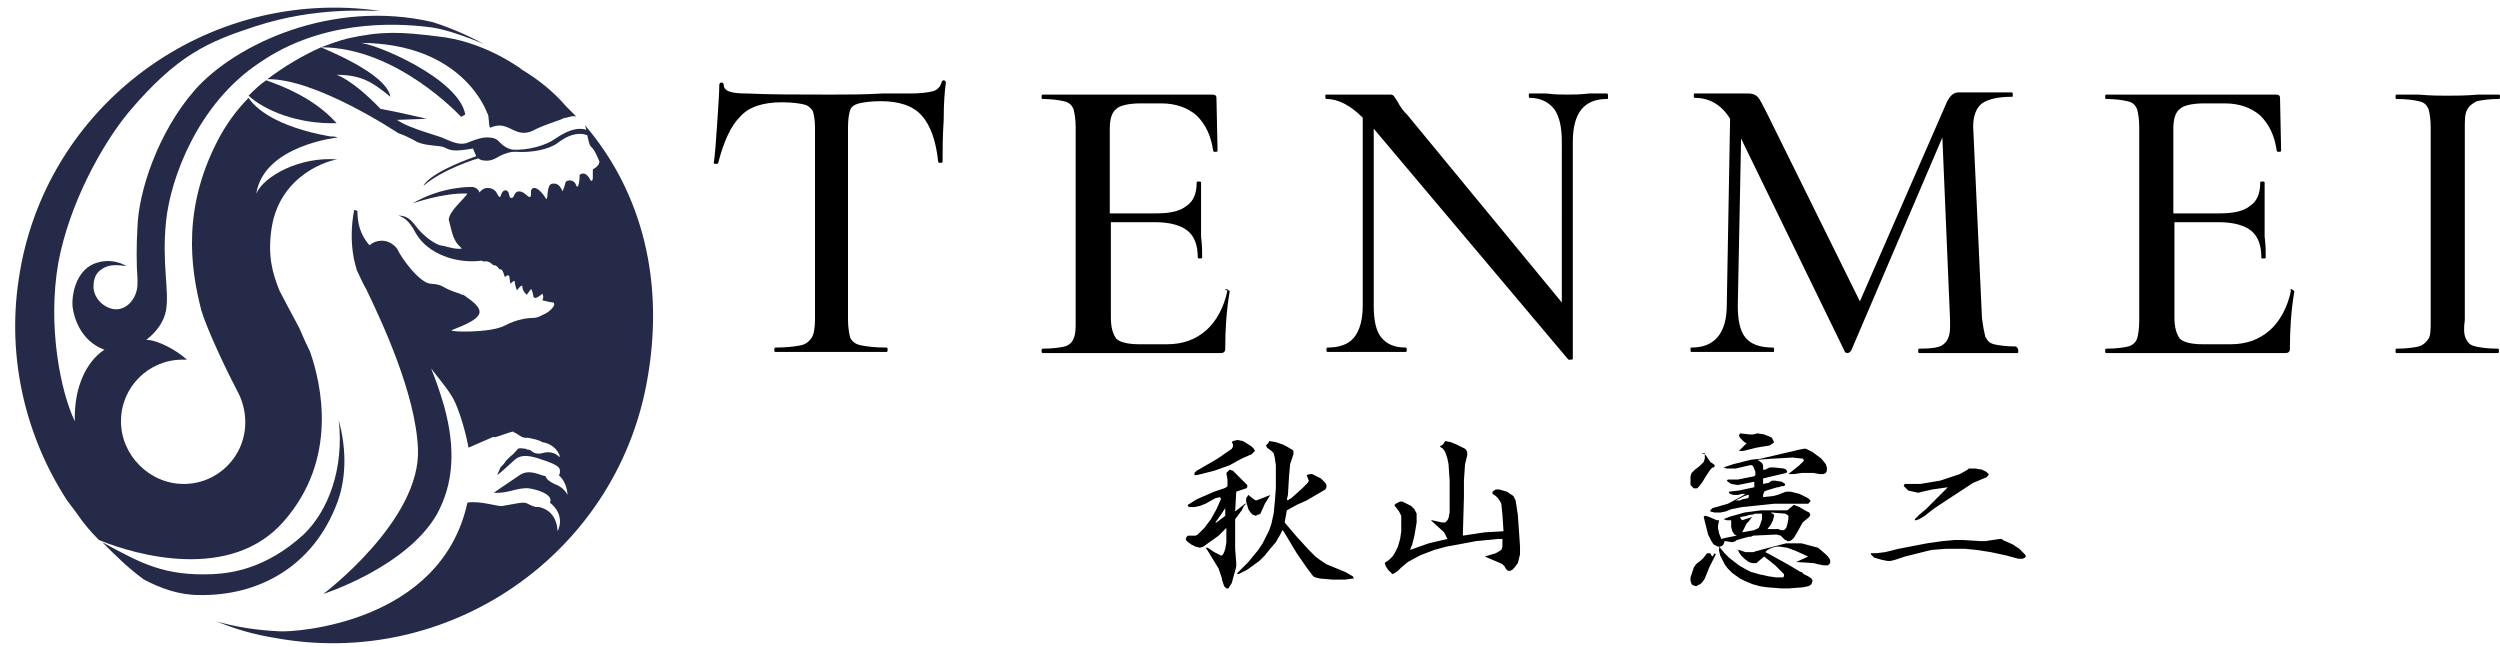 <?xml version="1.0" encoding="utf-8"?>
<!-- Generator: Adobe Illustrator 26.5.0, SVG Export Plug-In . SVG Version: 6.00 Build 0)  -->
<svg version="1.1" xmlns="http://www.w3.org/2000/svg" xmlns:xlink="http://www.w3.org/1999/xlink" x="0px" y="0px"
	 viewBox="0 0 227.3 58.8" style="enable-background:new 0 0 227.3 58.8;" xml:space="preserve">
<style type="text/css">
	.st0{fill:#231815;}
	.st1{fill:#242A47;}
</style>
<g id="_レイヤー_1">
	<path d="M111.8,42.7l0.3,0.1l0.2,0.2l0.5,0.5l0.3,0.3l0.3,0.3v0.2l-0.1,0.1l-0.9,0.3l-0.1,1.8l0.9-0.7h0.1l-0.2,0.2l-0.2,0.4
		l-0.6,0.8v2.7l0.1,1.3v0.3l-0.1,0.4l-0.2,0.7L112,53l-0.2,0.3l-0.1,0.2h-0.2l-0.2-0.2l-0.2-0.6v-0.1l-0.3-0.9l-1.1-1.8l-0.1-0.1
		h0.2l0.6,0.4l0.6,0.3h0.1l0.1-0.1l0.1-0.2l0.1-0.3l0.1-0.6V48l-0.7,0.7l-0.7,0.5l-0.7,0.5l-0.3,0.1l-0.4-0.1l-0.4-0.2l-0.4-0.3
		l-0.1-0.2l0.1-0.2l0.1-0.1h0.7l0.2-0.1l0.2-0.2l0.4-0.4l0.6-0.8l0.5-0.9l0.4-0.9v-0.1l-0.1-0.1l-0.4,0.1l-0.9,0.5l-0.5,0.2
		l-0.5,0.1h-0.5L108,46v-0.1l0.8-0.5l1.6-0.7l0.6-0.2l0.3-0.1l0.2-0.1l0.1-0.1v-0.6l-0.1-0.6l0.4-0.4L111.8,42.7L111.8,42.7z
		 M112.5,40l0.5,0.1l0.5,0.3l0.3,0.2l0.2,0.2l0.1,0.2l-0.1,0.1l-0.2,0.2l-0.7,0.3l-0.4,0.2l-0.9,0.5l-1.4,0.5l-0.8,0.2l-0.8,0.2
		h-0.2V43l0.2-0.2l0.7-0.4l1.2-0.7l1.3-0.9l0.1-0.2v-0.2l-0.1-0.2l0.1-0.1C112.1,40.1,112.5,40,112.5,40z M111.4,46.2l-0.4,0.6
		l-0.5,0.7h0.1l0.8-0.6V46.2z M115.4,40.1l0.6,0.1l0.6,0.2l0.4,0.2l0.5,0.3l0.1,0.1v0.3l-0.3,0.9l-0.1,1.1l-0.1,1.7l-0.1,0.4
		l0.1,0.1l0.1-0.1l0.2-0.1l1-0.9l0.5-0.5l0.1-0.2l-0.2-0.5l0.3-0.1h0.2l0.8,0.4l0.3,0.3l0.1,0.1l0.1,0.2v0.2l-0.1,0.2l-1.7,1
		l-0.9,0.4l-0.9,0.5l-0.2,1.1l1.1,1.3L119,50l0.6,0.6l0.4,0.3l0.6,0.4l1.7,0.7l0.7,0.4l0.1,0.2H123l-0.7,0.1h-1.1l-1.2-0.1l-0.4-0.1
		l-0.2-0.1l-0.3-0.4l-0.3-0.4l-0.9-1.3l-1.2-2l-0.1-0.1l-0.2,0.4l-0.4,0.7l-0.6,0.7l-0.4,0.5l-0.5,0.5l-1.1,0.8l-0.8,0.4h-0.1v-0.1
		l0.2-0.2l0.8-0.8l0.9-1.1l0.4-0.6l0.3-0.6l0.3-0.6l0.2-0.6l0.2-0.9l0.1-1l0.1-1.3v-2.1l-0.1-0.7l-0.1-0.4l-0.2-0.2l-0.4-0.3
		l-0.1-0.2l0.2-0.2C115.3,40.3,115.4,40.1,115.4,40.1z M113.5,45l0.5,0.4l0.2,0.1l0.3-0.1l1-0.4l-0.5,0.8l-0.4,0.9l-0.2,0.1h-0.1
		l-0.1,0.1l-0.3-0.1l-0.2-0.2l-0.2-0.3l-0.2-0.7v-0.3C113.3,45.3,113.5,45,113.5,45z M131.4,40.1l0.5,0.1l0.5,0.2l0.8,0.4l0.1,0.1
		l0.1,0.2v0.3l-0.2,0.8l-0.1,1.5v1.5l-0.1,3.5l2-0.3l1.7-0.1l-0.1-1.5l-0.1-1l-0.1-0.2l-0.2-0.3l-0.2-0.2l-0.3-0.2v-0.2l0.3-0.2h0.3
		l0.7,0.2l0.6,0.4l0.2,0.4l0.2,1.3l0.1,1.4l0.1,1.5v0.7l-0.1,0.4l-0.1,0.4l-0.3,0.4l-0.2,0.2l-0.2,0.1h-0.2l-0.2-0.2l-0.1-0.2
		l-0.2-0.2l-0.2-0.1l-1.4-0.6l1-0.3l0.5-0.3l0.1-0.3V49h-0.4l-2,0.2l-1.6,0.3l-1.1,0.2l-1.1,0.3l-1.3,0.5l-1.1,0.6l-0.6,0.5
		l-0.3,0.3l-0.3,0.2l-0.2,0.1l-0.1-0.1l-0.3-0.3l-0.2-0.3l-0.1-0.3l0.1-0.1l0.3-0.2l0.3-0.3l0.2-0.3l0.3-0.6l0.2-0.7l0.1-0.7v-1.4
		l-0.1-0.2l-0.1-0.2l-0.3-0.4l-0.1-0.1v-0.1l0.1-0.1l0.4-0.2h0.2l0.4,0.2l0.4,0.2l0.3,0.3l0.1,0.2l0.1,0.2v0.8l-0.2,1.2l-0.2,0.8
		l-0.2,0.5l1.7-0.6l1.7-0.4l-0.3-0.6l-1.1-1l-0.1-0.1h0.1l0.9,0.2h0.3l0.2-0.2l0.1-0.2l0.1-0.5v-2.9l-0.1-1.5l-0.1-0.5l-0.1-0.3
		l-0.1-0.3l-0.2-0.3l-0.3-0.2l0.3-0.2L131.4,40.1L131.4,40.1z M154.7,41.2l0.3,0.1l0.1,0.1l0.4,0.6l0.3,0.2l0.1,0.1v0.1l-0.1,0.1
		h-0.1l-0.2,0.2l-0.4,0.6l-0.3,0.5l-0.3,0.4l-0.2,0.2H154l-0.2-0.2l-0.1-0.1v-0.8l0.1-0.3l0.3-0.3l0.4-0.3l0.4-0.4l0.1-0.3v-0.5
		C155,41.2,154.7,41.2,154.7,41.2z M155.9,50.3l0.1,0.1l-0.6,1.2l-0.4,1l-0.2,0.3l-0.2,0.2l-0.4,0.2l-0.3-0.1l-0.1-0.1l-0.1-0.3
		v-0.3l0.1-0.3l0.2-0.6l0.2-0.3l0.5-0.4l0.2-0.2l0.3-0.4h0.3l0.1,0.2l0.1,0.1L155.9,50.3L155.9,50.3z M163.1,45.9l0.5,0.2l0.5,0.3
		l0.4,0.2l0.1,0.2l-0.1,0.2l-0.6,0.5l-0.5,0.9l-0.3,0.5l-0.2,0.2l-0.2,0.1h-0.2l-0.1-0.1h-0.1l-0.4-0.4l-0.4-0.1l-2.1,0.1l-0.2,0.1
		H159l-1.1,0.3l-0.1,0.1l-0.3,0.1l-0.6-0.1h-0.1l-0.1,0.3l-0.1,0.1l-0.2,0.1h-0.2l-0.2-0.1l-0.2-0.1l-0.2-0.3l-0.3-0.6l-0.1-0.4
		l-0.2-0.8l-0.1-0.4l0.1-0.1h0.1l0.3,0.1l0.7,0.3h0.2l-0.1,0.5V48l0.1,0.5l0.2,0.5l0.4-0.1l1-0.2l-0.2-0.1l-0.2-0.3l-0.1-0.4v-0.6
		H157l-0.3-0.1l0.5-0.2l0.7-0.2l0.7-0.2l1.5-0.2h2.4L163.1,45.9L163.1,45.9z M164,40.8h0.2l0.2,0.1l0.4,0.2l0.8,0.6l0.4,0.5l0.1,0.3
		v0.3L166,43l-0.2,0.1h-0.4l-0.5-0.1h-1.1l-0.7,0.1h-0.5l1-0.8l0.4-0.4v-0.1l-0.1-0.1l-0.9-0.1l-1.8,0.1l-1.4,0.1l0.4,0.3l0.1,0.2
		v0.4h0.2l0.4-0.2h0.4l0.9,0.1l0.2,0.1l0.1,0.2l-0.1,0.1l-2.1,0.5V44l0.5-0.1l0.3-0.2h0.3l0.6,0.1l0.3,0.2v0.1l-0.1,0.1H162
		l-0.3,0.1h-0.1l-1,0.3l-0.2,0.1l-0.1,0.3v0.2l0.9-0.1l0.4-0.1l0.8-0.3h0.4l0.8,0.2l0.4,0.2l0.4,0.2l0.2,0.2v0.1l-0.1,0.1l-0.1,0.1
		h-3.1l-1.9,0.2l-1,0.1l-1,0.2l-0.5,0.2l-0.5,0.1h-0.5l-0.4-0.1v-0.1l0.1-0.1l0.1-0.1l1.4-0.4l1.3-0.7l0.3-0.2h-0.3L158,45h-0.4
		l-0.3-0.1l-0.1-0.1v-0.1l0.9-0.1l1.4-0.3v-0.5l-1.5,0.3l-0.6-0.1l-0.3-0.2l-0.1-0.1l0.1-0.1h0.9l1.5-0.3l0.1-0.1v-0.3l-0.2-0.5
		l-0.1-0.1h-0.2l-1.3,0.3H157l-0.3-0.1l0.9-0.3l0.8-0.2l0.8-0.2l0.9-0.1l3-0.7l0.4-0.1L164,40.8L164,40.8z M162.4,49.4h1.4l1.5,0.4
		l0.7,0.6l0.2,0.2l0.2,0.3v0.3l-0.1,0.1l-0.1,0.1h-0.4l-0.5-0.1l-0.4-0.1l-1.6-0.1l1.1-0.5l-1.1-0.5l-0.8-0.3l-0.7-0.1h-0.3
		l-0.4,0.1l-0.4,0.2l-0.2,0.2l0.4,0.2l1.8,1l1,0.6h0.1l0.2,0.2l0.2,0.1l0.2,0.1l0.3,0.2l0.1,0.2l-0.1,0.3l-0.1,0.1l-0.2,0.1
		l-0.5,0.1l-1.3,0.1H162l-1.3-0.1l-0.7-0.1l-0.7-0.2l-0.7-0.3l-0.4-0.2l-0.7-0.5l-0.4-0.4l-0.3-0.4l-0.2-0.4l-0.2-0.4l-0.1-0.4v-0.4
		l0.5,0.6l0.4,0.4l0.9,0.7l0.7,0.4l0.4,0.2l0.7,0.2l0.9,0.2l0.7,0.1h0.6l0.1-0.1v-0.2l-0.1-0.1l-0.7-0.7l-0.5-0.4l-0.5-0.4l-0.6,0.5
		l-0.1,0.1h-0.4l-0.3-0.1l-0.4-0.3l-0.3-0.3l-0.2-0.3l-0.1-0.3V50h0.1l0.3,0.1l0.3,0.1h0.7l0.3-0.1l1.9-0.5L162.4,49.4L162.4,49.4z
		 M159,45h-0.1l-0.3,0.1l-0.8,0.4h0.4l0.2-0.1l0.5-0.1l0.1-0.1L159,45L159,45z M158.2,39.4l0.9,0.1h0.3l0.4-0.1l0.6,0.1l0.5,0.2
		l0.2,0.1l0.1,0.2l0.1,0.2l-0.1,0.1l-0.3,0.2l-1.2,0.2l-0.8,0.2l-0.4,0.1h-0.4l0.1-0.1l0.6-0.6l-0.2-0.1l-0.2-0.2l-0.2-0.2l-0.1-0.2
		L158.2,39.4L158.2,39.4z M160,46.7h-0.4l-0.3,0.1h-0.2l-0.3,0.1l-0.5,0.1h-0.1l0.1,0.2l0.1,0.1l0.9-0.3l-0.3,0.4l-0.2,0.2l-0.1,0.2
		l-0.3,0.6l1.1-0.2l0.2-0.1l0.2-0.1l0.1-0.2l0.2-0.6v-0.5H160z M161.1,46.6H161l0.3,0.2v0.1l-0.1,0.4l-0.2,0.4l-0.3,0.4h1l0.2,0.1
		h0.3l0.2-0.2l0.1-0.3l0.1-0.5v-0.3l-0.1-0.1l-0.2-0.1C162.3,46.7,161.1,46.6,161.1,46.6z M181.8,49h0.2l0.1,0.1l0.9,0.4l0.6,0.4
		l0.2,0.2l0.3,0.3l0.1,0.2l-0.1,0.1l-0.2,0.1h-0.4l-1.1-0.3l-1.4-0.3l-1.3-0.2l-1-0.1h-1.8l-1.3,0.1l-1.6,0.4l-0.8,0.2l-0.9,0.3
		l-0.4,0.1h-0.3l-0.5-0.1l-0.7-0.2l-0.3-0.3v-0.1h0.5l0.8-0.1l1.2-0.3l2.6-0.5l0.7-0.1l0.7-0.1l1.1-0.1h0.8l1.6,0.1h0.4L181.8,49
		L181.8,49z M179,42.6h0.6l0.6,0.1l0.4,0.2l0.2,0.2v0.1l-0.1,0.1l-0.1,0.1l-1.2,0.5l-2.6,1.7l-0.9,0.6l-0.4,0.3l-0.5,0.4l-0.5,0.3
		l-0.3,0.1h-0.1v-0.1l0.1-0.1l0.3-0.3l0.6-0.5l2-2l-1.4,0.2l-0.9,0.2l-0.4,0.1l-0.9-0.2l-0.2-0.2l-0.1-0.1l-0.1-0.1v-0.1l0.1-0.1
		h1.4l1.8-0.3l0.3-0.1l0.6-0.2l0.6-0.2l0.3-0.1l0.7-0.4L179,42.6L179,42.6z M67.3,10.6c-0.9,0.9-1.5,2.3-2,4.2
		c0,0.1-0.1,0.1-0.2,0.1s-0.2,0-0.2-0.1c0.1-0.7,0.2-1.9,0.3-3.5s0.2-2.8,0.2-3.6c0-0.1,0.1-0.2,0.2-0.2s0.2,0.1,0.2,0.2
		c0,0.6,0.7,0.8,2.1,0.8c2.1,0.1,4.7,0.1,7.6,0.1c1.5,0,3.1,0,4.7-0.1h2.6c0.9,0,1.6-0.1,2-0.2c0.4-0.1,0.7-0.4,0.8-0.8
		c0-0.1,0.1-0.2,0.2-0.2S86,7.4,86,7.5c-0.1,0.7-0.2,1.8-0.2,3.4c-0.1,1.6-0.1,2.8-0.1,3.8c0,0.1-0.1,0.1-0.2,0.1s-0.2,0-0.2-0.1
		c-0.2-1.9-0.7-3.3-1.5-4.2s-2.1-1.3-3.7-1.3c-0.9,0-1.6,0.1-2,0.2c-0.4,0.1-0.7,0.3-0.8,0.6s-0.2,0.8-0.2,1.6V29
		c0,0.8,0.1,1.3,0.2,1.7c0.2,0.4,0.5,0.6,1,0.7s1.2,0.2,2.3,0.2c0.1,0,0.1,0.1,0.1,0.2s0,0.2-0.1,0.2H70.5c-0.1,0-0.1-0.1-0.1-0.2
		s0-0.2,0.1-0.2c1,0,1.8-0.1,2.3-0.2s0.8-0.4,1-0.7s0.3-0.9,0.3-1.7V11.6c0-0.7-0.1-1.2-0.2-1.5c-0.2-0.3-0.4-0.5-0.8-0.6
		s-1.1-0.2-2-0.2C69.4,9.3,68.1,9.7,67.3,10.6z M111.5,26.3c0.1,0,0.1,0,0.2,0.1c0.1,0,0.1,0.1,0.1,0.1c-0.3,1.8-0.4,3.5-0.4,5.1
		c0,0.2,0,0.3-0.1,0.4c-0.1,0.1-0.2,0.1-0.5,0.1h-16c-0.1,0-0.1-0.1-0.1-0.2s0-0.2,0.1-0.2c0.9,0,1.6-0.1,2-0.2s0.7-0.4,0.8-0.7
		c0.2-0.4,0.2-0.9,0.2-1.7V11.6c0-0.8-0.1-1.3-0.2-1.7c-0.2-0.4-0.4-0.6-0.9-0.7C96.3,9.1,95.6,9,94.8,9c-0.1,0-0.1-0.1-0.1-0.2
		s0-0.2,0.1-0.2h15.4c0.3,0,0.4,0.1,0.4,0.3l0.1,4.8c0,0.1-0.1,0.1-0.2,0.1s-0.2,0-0.2-0.1c-0.2-1.4-0.7-2.4-1.5-3.2
		c-0.8-0.7-1.9-1.1-3.2-1.1h-1.9c-1.1,0-1.9,0.2-2.2,0.5c-0.4,0.3-0.6,0.9-0.6,1.8v7.7h4.2c1.3,0,2.2-0.2,2.8-0.7
		c0.6-0.4,0.9-1.1,0.9-2.1c0-0.1,0.1-0.1,0.2-0.1s0.2,0,0.2,0.1v4.9c0.1,0.8,0.1,1.4,0.1,1.9c0,0.1-0.1,0.1-0.2,0.1s-0.2,0-0.2-0.1
		c0-1.1-0.3-1.9-0.9-2.4s-1.6-0.8-3-0.8h-4v8.7c0,0.9,0.2,1.5,0.5,1.9c0.3,0.3,1,0.5,2.1,0.5h2.5c1.4,0,2.6-0.4,3.6-1.3
		c0.9-0.8,1.6-2.1,1.9-3.6C111.3,26.4,111.4,26.3,111.5,26.3z M146.2,8.8c0,0.2,0,0.2-0.1,0.2c-2.1,0-3.1,1.3-3.1,3.9v19.7
		c0,0.1-0.1,0.1-0.2,0.1h-0.2l-17.7-21v16.1c0,1.3,0.2,2.3,0.7,2.9s1.2,0.9,2.2,0.9c0.1,0,0.1,0.1,0.1,0.2s0,0.2-0.1,0.2h-7.1
		c-0.1,0-0.1-0.1-0.1-0.2s0-0.2,0.1-0.2c1.1,0,1.9-0.3,2.4-0.9s0.8-1.6,0.8-2.9V10.7c-1.1-1.1-2.2-1.7-3.3-1.7
		c-0.1,0-0.1-0.1-0.1-0.2c0-0.2,0-0.2,0.1-0.2h5.7c0.2,0,0.3,0,0.4,0.1s0.2,0.3,0.4,0.6c0.2,0.4,0.5,0.8,0.9,1.2l14,17V12.9
		c0-1.3-0.2-2.3-0.7-3c-0.5-0.6-1.2-1-2.2-1c-0.1,0-0.1-0.1-0.1-0.2c0-0.2,0-0.2,0.1-0.2h1.5c0.8,0.1,1.4,0.1,1.9,0.1s1.1,0,2-0.1
		h1.6C146.2,8.5,146.2,8.6,146.2,8.8L146.2,8.8z M183.5,31.9c0,0.2,0,0.2-0.1,0.2h-8.9c-0.1,0-0.1-0.1-0.1-0.2s0-0.2,0.1-0.2
		c1.1,0,1.9-0.1,2.2-0.4c0.4-0.3,0.6-0.8,0.6-1.6v-0.6l-0.7-16.6l-8.3,19.4c-0.1,0.1-0.2,0.2-0.3,0.2c-0.2,0-0.3-0.1-0.3-0.2
		l-9.4-19.3L158,27.8c0,1.3,0.2,2.3,0.7,2.9s1.3,0.9,2.5,0.9c0.1,0,0.1,0.1,0.1,0.2c0,0.2,0,0.2-0.1,0.2h-7.4
		c-0.1,0-0.1-0.1-0.1-0.2c0-0.2,0-0.2,0.1-0.2c2.1,0,3.2-1.3,3.2-3.9l0.3-16.9c-0.8-1.3-1.9-1.9-3.2-1.9c-0.1,0-0.1-0.1-0.1-0.2
		c0-0.2,0-0.2,0.1-0.2h4.9c0.3,0,0.6,0.1,0.8,0.3s0.5,0.8,0.9,1.6l8.4,17L177,9.3c0.3-0.6,0.6-0.9,1.1-0.9h4.8
		c0.1,0,0.1,0.1,0.1,0.2c0,0.2,0,0.2-0.1,0.2c-1.2,0-2.1,0.2-2.7,0.6c-0.5,0.4-0.8,1.1-0.8,2.1l0.8,17.4c0.1,0.8,0.2,1.3,0.3,1.7
		c0.2,0.4,0.4,0.6,0.8,0.7c0.4,0.1,1.1,0.2,2,0.2C183.5,31.7,183.5,31.8,183.5,31.9L183.5,31.9z M208.3,26.3c0.1,0,0.1,0,0.2,0.1
		c0.1,0,0.1,0.1,0.1,0.1c-0.3,1.8-0.4,3.5-0.4,5.1c0,0.2,0,0.3-0.1,0.4c-0.1,0.1-0.2,0.1-0.5,0.1h-16.1c-0.1,0-0.1-0.1-0.1-0.2
		s0-0.2,0.1-0.2c0.9,0,1.6-0.1,2-0.2s0.7-0.4,0.8-0.7s0.2-0.9,0.2-1.7V11.6c0-0.8-0.1-1.3-0.2-1.7c-0.2-0.4-0.4-0.6-0.9-0.7
		C193,9.1,192.3,9,191.5,9c-0.1,0-0.1-0.1-0.1-0.2s0-0.2,0.1-0.2h15.4c0.3,0,0.4,0.1,0.4,0.3l0.1,4.8c0,0.1-0.1,0.1-0.2,0.1
		s-0.2,0-0.2-0.1c-0.2-1.4-0.7-2.4-1.5-3.2c-0.8-0.7-1.9-1.1-3.2-1.1h-1.9c-1.1,0-1.9,0.2-2.2,0.5c-0.4,0.3-0.6,0.9-0.6,1.8v7.7h4.2
		c1.3,0,2.2-0.2,2.8-0.7c0.6-0.4,0.9-1.1,0.9-2.1c0-0.1,0.1-0.1,0.2-0.1s0.2,0,0.2,0.1v4.9c0.1,0.8,0.1,1.4,0.1,1.9
		c0,0.1-0.1,0.1-0.2,0.1c-0.2,0-0.2,0-0.2-0.1c0-1.1-0.3-1.9-0.9-2.4c-0.6-0.5-1.6-0.8-3-0.8h-4v8.7c0,0.9,0.2,1.5,0.5,1.9
		c0.3,0.3,1,0.5,2.1,0.5h2.5c1.4,0,2.6-0.4,3.6-1.3c0.9-0.8,1.6-2.1,1.9-3.6C208.2,26.4,208.2,26.3,208.3,26.3L208.3,26.3z
		 M224.2,30.8c0.2,0.4,0.4,0.6,0.9,0.7c0.4,0.1,1.1,0.2,2,0.2c0.1,0,0.1,0.1,0.1,0.2c0,0.1,0,0.2-0.1,0.2h-9.2
		c-0.1,0-0.1-0.1-0.1-0.2s0-0.2,0.1-0.2c0.9,0,1.6-0.1,2-0.2s0.7-0.4,0.9-0.7s0.2-0.9,0.2-1.7V11.6c0-0.8-0.1-1.3-0.2-1.7
		c-0.2-0.4-0.4-0.6-0.9-0.7c-0.4-0.1-1.1-0.2-2-0.2c-0.1,0-0.1-0.1-0.1-0.2s0-0.2,0.1-0.2h2c1.1,0.1,2,0.1,2.6,0.1
		c0.7,0,1.7,0,2.8-0.1h1.9c0.1,0,0.1,0.1,0.1,0.2s0,0.2-0.1,0.2c-0.9,0-1.5,0.1-2,0.2c-0.4,0.2-0.7,0.4-0.9,0.8
		c-0.2,0.4-0.2,0.9-0.2,1.7v17.4C224,29.8,224,30.4,224.2,30.8L224.2,30.8z"/>
</g>
<g id="レイヤー_3">
	<path class="st0" d="M40,51.4l-0.2,0.4C39.9,51.6,39.9,51.5,40,51.4z"/>
	<g>
		<path class="st1" d="M30.7,14.5C30.7,14.5,30.7,14.5,30.7,14.5C30.7,14.5,30.7,14.5,30.7,14.5z"/>
		<path class="st1" d="M25.8,47.4c5-5.7,3.4-12.5,2.4-15.4c-0.3-0.6-0.7-1.5-1-2.2c-0.6-1.1-1.6-3-1.8-3.4c-0.6-1.5-1.1-3.1-0.7-5.7
			c0.8-5,5.5-6.2,6-6.2c-3.4-0.3-6.7,1.5-7.4,3.1c0.7-4.4,7.4-5.1,7.4-5.1c-0.2-0.1-0.5-0.1-0.7-0.1c-5-0.9-6.8-2.6-7.4-3.5
			c-1,1-1.8,2.1-2.5,3.3c-3.6,6.5-2.8,12.1-1.8,16c0.5,1.7,2.3,5.5,3.1,7c0.1,0.2,0.3,0.6,0.4,0.8c0,0,0,0,0,0l0,0
			c0.3,0.7,0.5,1.5,0.5,2.4c0,3.1-2.5,5.6-5.6,5.6S11,41.4,11,38.3c0-3.1,2.5-5.6,5.6-5.6c0.1,0,0.3,0,0.4,0c-1-0.9-2.7-1.8-3.7-1.8
			c0.9-0.7,1.6-1.6,1.8-2.7c0.3-1.9-0.4-4.2,0-8.1c0.4-3.9,2.9-10.7,8.5-14.4C29.1,1.9,35.6,2,39.3,2.5c1.3,0.2,3,0.8,4.7,1.5
			c-1.5-0.8-3.1-1.5-4.7-2c-9.1-2.1-17.9,2-21.6,6.2c-3.4,3.9-5.1,9.3-5.2,12.4c-0.1,1.6-0.1,3.5,0,4.7c0,0.2,0,0.3,0,0.5
			c0,1.3-1,2.5-2.2,2.3c-1.1-0.2-1.8-1.2-1.8-2c0-0.8,0.2-1.5,1.3-1.9c0.7-0.2,1.7,0,1.7,0s-1.3-0.9-3-0.2c-1.6,0.7-2,2.8-1.9,3.9
			c0.1,0.9,0.7,3.1,2.9,3.9c0,0-2.8,1.5-2.7,6.5c-1.3-2.7-2.5-8.7-1.5-14.4c1-5.4,4-10.8,6.4-13.7c4.4-5.2,7.2-6.4,11.5-7.8
			C28.7,0.6,33.4,1,34.8,1c-0.1,0-0.2,0-0.2,0C18.8-1.3,4,9.6,1.7,25.4c-1.1,7.3,0.7,14.4,4.4,20.1c0.3,0.4,0.6,0.8,0.9,1.2
			c0.6,0.9,1.3,1.7,2,2.4C12.4,50.5,21,52.9,25.8,47.4z"/>
		<path class="st1" d="M31.6,3.5C30.8,3.7,30,4,29.2,4.3c6.9,0,12.7,6.3,12.7,6.3c0.1,0,0.1,0,0.1,0c0.1-0.1,0.2-0.1,0.3-0.2
			c-0.6-3.3-8.3-6.5-9.6-6.5c9.5,0,11.6,6.4,11.6,6.4l0,0c0.2,0.1,0.1,1.4,0.3,1.3c1.8-0.8,2.2,1.3,4.2,0.1c1.1-0.5,2.5-0.9,2.3-0.9
			c0.1,0,0.2-0.1,0.4-0.1c0.4-0.1,0.6-0.2,0.9-0.1c-0.3-0.3-0.6-0.6-0.9-0.9c-1.2-1.4-2.6-2.5-4.1-3.4c0,0-0.1-0.1-0.1-0.1
			c-0.2-0.1-3.4-2.5-7.6-2.9C36.5,2.9,34.7,2.8,31.6,3.5z"/>
		<path class="st1" d="M30.7,45.6c0.9-2.5,0.7-5.2,0.1-7.4c0.5,4.5-1,8.3-3.2,10.4c-3.4,3.1-6.5,3.5-8.2,3.6
			c-4.5,0.2-6.6-1-10.1-2.9c1.2,1.2,2.4,2.4,3.8,3.4c1.5,0.8,3.2,1.4,5,1.4C23.4,54.2,28.5,51.6,30.7,45.6z"/>
		<path class="st1" d="M53.2,11.4c0,0.1,0.1,0.3,0.1,0.4c-0.6-0.2-1.5-0.1-2.8,0.8c-0.8,0.6-2.5,1.1-3.9,1c-0.1,0-0.6-0.1-1.1-0.6
			c-0.1-0.1-0.1-0.1-0.2-0.2c-0.2-0.2-0.5-0.3-0.9-0.3l0,0c0,0-0.5-0.1-1.7,0.4c-0.8,0.4-1.6,0-2.3-0.3c-0.3-0.2-3.2-0.9-4.3-1.7
			l2.7-0.1c0,0-3-0.7-4.2-0.9c-2.6-2.7-4-3.1-4-3.1c2.4,0,3.4,0.8,4.9,2c-0.4-2.2-6.2-4.4-6.3-4.5C27.6,5,25.9,6,24.3,7.2
			c4.4-0.1,11.9,4.9,11.9,4.9c1.1,0.4,1.7,0.8,1.7,0.8c0.9,0.4,2.1,0.3,2.5,0.5c0.6,0.3,0.9,0.4,2.6,0.1c0.1,0.2,0.2,0.5,0.3,0.7
			c-4.5,1.6-4.8,2.7-4.8,2.7c1.7-1.5,4.9-2.5,5-2.5c0.1,0.1,0.3,0.2,0.6,0.2c0.6,0.1,1.3-0.4,1.3-0.4c0.6-0.3,1.1-0.4,1.3-0.4
			c0,0,0,0,0.1,0c0,0,0.1,0,0.1,0l0,0c1.4,0.1,3-0.2,3.8-0.8c1.3-1,2.2-0.9,2.7-0.7c0.1,0.5,0.2,0.9,0.3,1c0.4,0.3,0.8,1.4,0.8,1.4
			c0,0.4-0.6,0.7-0.6,0.7s0,0.3,0,0.7c0,0.5-0.2,0.3-0.2,0.3c-0.5-1-1-0.5-1-0.5s0,0.6-0.1,0.9c-0.1,0.3-0.2,0.1-0.2,0.1
			s-0.1-0.5-0.6-0.5c-0.5,0-0.4,0.4-0.5,0.6c-0.1,0.3-0.2,0.5-0.2,0.3c-0.1-0.2-0.3-0.7-0.9-0.6c-0.6,0.1-0.3,1.8-0.6,1.3
			c-0.3-0.5-0.8-1-1.1-0.9c-0.4,0.1-0.1,0.7-0.3,0.8c-0.2,0.1-0.5-0.5-1-0.5c-0.5,0-0.4,0.6-0.7,0.6c-0.3,0-0.1-0.6-0.5-0.7
			c-0.5,0-0.4,0.7-0.6,0.6c-0.2-0.1-0.2-0.7-0.9-0.8c-0.6-0.1-0.9,0.4-0.9,0.4c-0.1-0.3-0.4-0.5-0.7-0.5c0,0-2.7-0.1-5.4,1.5
			c0,0,2.8-1,5-0.9c-0.2,0.4-1.7,1.6-1.7,2.4c0.2,0.6,0.3,1.7,0.9,2.3c0.1,0.1,0.2,0.2,0.3,0.3c-0.7,0.1-1.3-0.2-2-0.3
			c-0.6-0.2-1.4-0.8-2-1.5c-0.5-0.6-0.8-1.2-1.8-1.2l0,0c0.4,0.1,1,0.4,1.6,1.6c1.1,1.9,3.7,2.8,6,2.5c0.3,0.2,0.3-0.1,0.8,0.2
			c0.1,0.1,0.2,0.1,0.2,0.2l0,0c0.5,0,0.5,0.4,0.7,0.4c0.2-0.1,0.4,0.7,0.4,0.7c0.3-0.3,0.4-0.1,0.4-0.1l0.1,0.7
			c0,0,0.4-0.4,0.4-0.2c0,0.3,0.2,0.8,0.2,0.8s0.5-0.7,0.5-0.3c0,0.4,0.4,0.7,0.4,0.7c0,0,0.4-0.6,0.4-0.5c0.1,0.1,0.2,0.6,0.2,0.7
			c0,0,0.1,0,0.1,0.1c0.3,0,0.7-0.4,0.7-0.4c0.2,0.3,0,0.6,0,0.6c0.4,0.1,0.8,0.2,1,0.2c0,0,0.2,0.1,0,0.4c-0.2,0.3-0.6,0.6-0.9,0.7
			c-0.2,0.1-0.5,0.3-0.9,0.3c-0.4,0-1.5,0.1-2.6,0.7c-1.3,0.7-5.3,0.6-4.8,0.4c2.9-1.1,3.2-1.7,1.3-3c0,0-0.1-0.1-0.3-0.2
			c0.1,0.1-0.3-0.1-0.3-0.1c-1.9-0.6-1.3-0.8-2.6-0.9c-1,0-2.7-2.3-3.1-3.2c-0.9-1.1-2.1-0.7-2.5-0.3c-0.9-1-1.1-2.1-1.1-3.1
			c-0.1-0.1-0.2-0.1-0.3-0.1c-0.6,3.1,0.2,5.3,0.2,5.3c0,0.1,0.1,0.3,0.2,0.5c0,0,0,0,0,0c0,0,0,0,0,0c0.2,0.4,0.4,0.9,0.7,1.4
			c1.4,2.9,4.5,9.5,4.7,14.5c0.3,6.5-8.6,13.2-8.6,13.2s7.5-2.4,10.3-7.2c1.6-2.9,1.7-6.1,0.7-9.8c-0.4-1.4-0.8-2.5-1.2-3.5
			c0.6,0.8,1.3,1.6,1.8,2.4c0.5,0.7,1.2,2.7,1.6,4.8l2.3-1c-0.2,0.3,2-0.7,1.8-0.4c0.4,0.1,0.7,0.6,1.3,0.5c0.5,0.1,1,0.2,1.3,0.4
			c1.4,0.2,1.8,1.6,1.5,1.3c-0.3-0.3-0.8-0.5-1.5-0.3c-0.7,0.2-1.1-0.3-1.1-0.3c-0.1,0-0.3,0-0.4-0.1c-0.2,0-0.5-0.1-0.7,0
			c-0.2,0.2-0.4,0.5-0.7,0.7c-0.1,0.1-0.3,0.3-0.4,0.4c-0.1,0.2-0.3,0.4-0.5,0.6l-0.3,0.7c0.7-0.5,1.5-1.4,1.9-1.6
			c0.6-0.3,1.4-0.1,2.5,0.3c1.1,0.4,1.4,0.6,1.3,1.1c0,0.1,0,0.1-0.1,0.2c0.8,0.7,0.8,1.8,0.8,1.8s-0.3-0.7-1.2-1
			c-0.4-0.2-0.7-0.4-0.8-0.7c-0.8-0.2-1.6-0.7-2.5,0c-1.2,0.8-2.2,1.5-2.2,1.5c1.3,0.1,2.1-0.5,3.2-0.4c1.2,0.2,2.2,0.7,1.9,1.3
			c1.5,1.2,0.7,2.6,0.7,2.6c-0.1-1.7-1.2-2.1-1.7-2.2c-0.2,0-0.3,0-0.3,0c-1.3-0.4-0.3-0.6-3-0.1c-0.4,0.1-2-0.5-3.2-0.3
			c-2.4,11-15.7,11.8-17.1,11.7c-2.1-0.1-4-0.4-5.7-0.9c1.7,0.7,3.4,1.2,5.3,1.5c15.7,2.9,30.9-7.5,33.8-23.2
			C60.5,25.7,58.4,17.5,53.2,11.4z"/>
		<polygon class="st1" points="45.8,25.3 45.8,25.3 45.8,25.3 		"/>
		<path class="st1" d="M30.6,11.2C30.6,11.2,30.7,11.2,30.6,11.2c-2.2-2.5-5.6-3.6-6.4-3.9c-0.6,0.4-1.1,0.9-1.6,1.4
			C24,10,27,11.3,30.6,11.2z"/>
	</g>
</g>
</svg>
